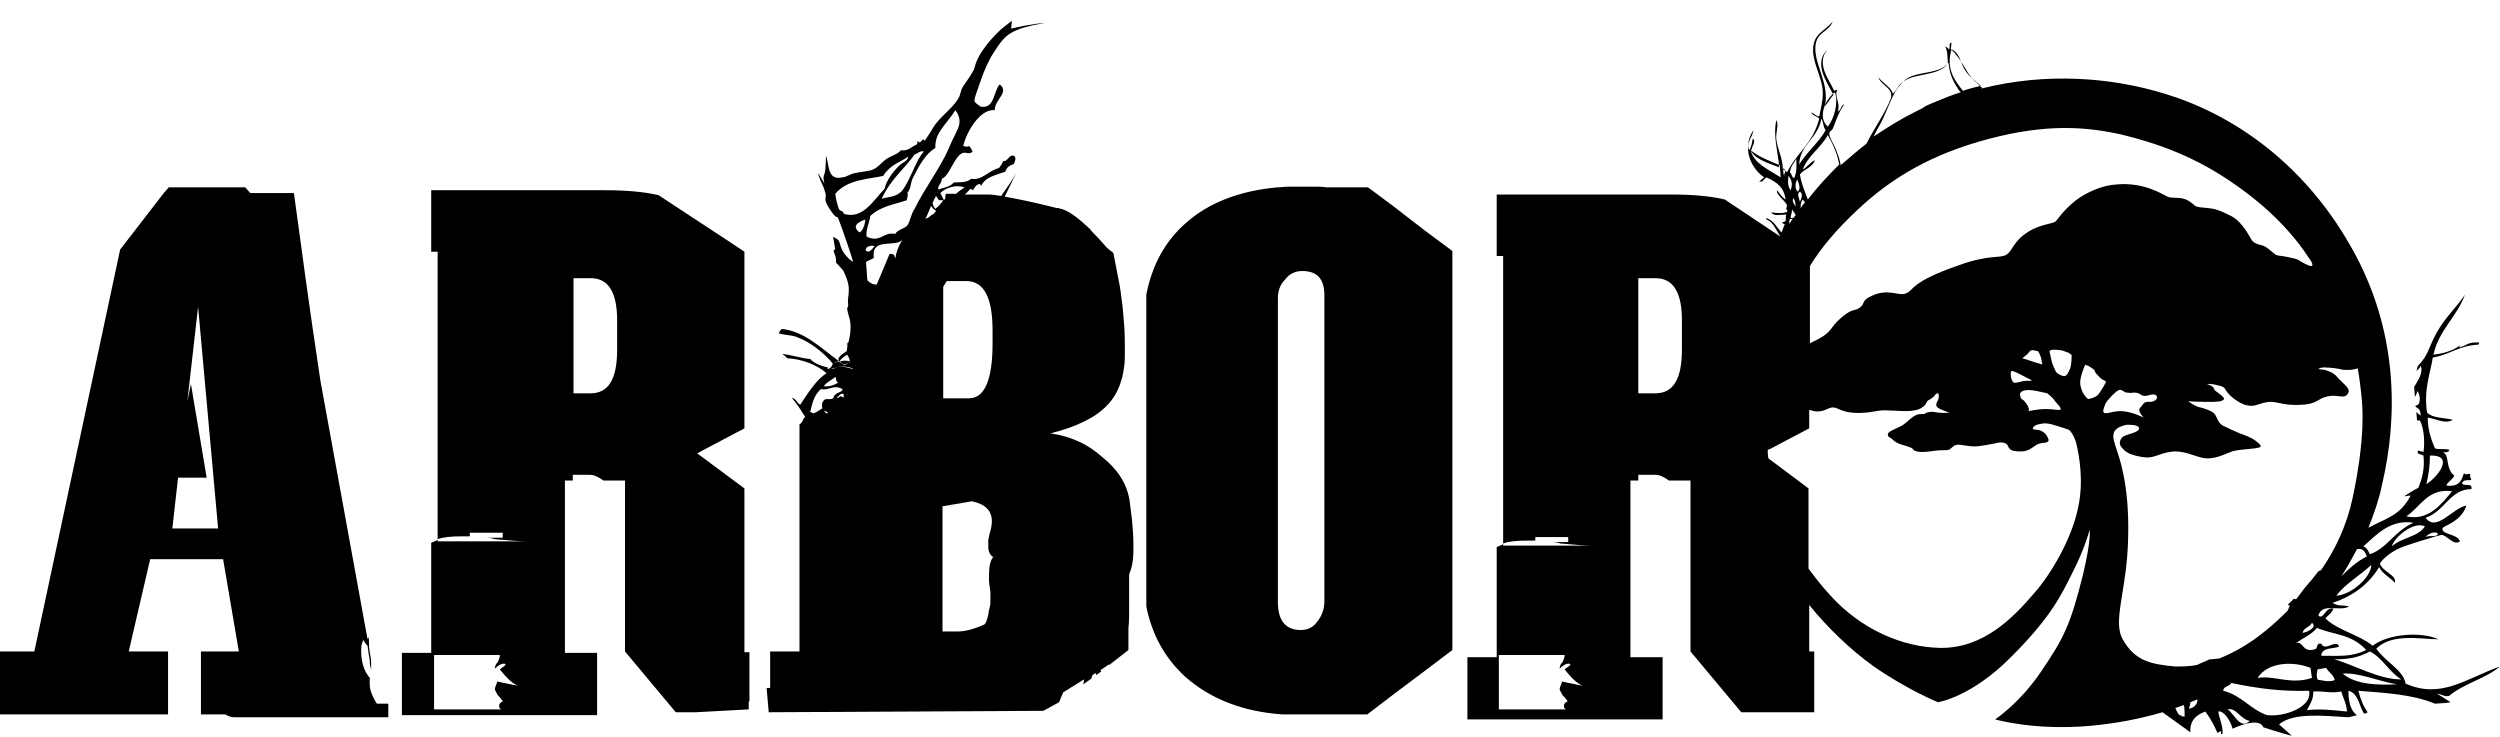 <svg xmlns="http://www.w3.org/2000/svg" viewBox="0 0 349.6 103.1"><path d="M123.6 26.3c.3-1.1 1.2-2.3 2-3.2.5-.5 1.3-.7 1.3-1.3-1.1.8-2.5 1.1-3.5 2.7-2.3.6-5 .5-6.7 2.5.1.7.4 1.6.5 2.1.3.4.5.1.7.7 2.7.9 4.1-1.6 5.7-3.5zm-8.3 31.2l.2.3c.1 0 .2 0 .3-.1-.2 0-.4-.1-.5-.2zm10.8-30.9c1.3-1.6 1.9-4.3 3-5.4-.5-.2-.8.3-1.3.4-1.4 2-3.4 3.5-4.6 6.2.9-.3 2.2-.3 2.9-1.2zm4.7 2.6c.4-.3.8-.7 1.1-1.2h-.6l-.4-.6c-.2.3-.3.6-.5 1 .1.3.2.6.4.8zm1 10.9v15.6h3.6c2.2 0 3.3-2.6 3.3-7.7v-1.8c0-4.6-1.2-6.9-3.7-6.9h-2.7l-.5.8zm7.2 37.8c-.5-.3-.7-.8-.7-1.5v-.9c0-.3.1-.6.2-.9.2-.7.3-1.2.3-1.7 0-1.5-.9-2.4-2.8-2.8l-4.1.7v17.6h2.2c.9 0 2.2-.3 3.7-1 .3-.4.5-1.1.6-2 .1-.3.2-.7.2-1.1v-1.4c-.1-.7-.2-1.3-.2-1.6v-.6c-.1-1.5.1-2.4.6-2.8zm-21.1-22.3c.2-.2 0-.3.1-.5-.5-.2-.7.3-1 .5.4.2.4-.5.9 0z" fill="none"/><path d="M126.9 26.8c.1.3 0 .7-.1 1.1-1.7.6-3.6.8-5.1 2.2-.1.9-.8 2.1-.5 2.9 1.9.9 2.1-.8 4-.4.4-.6 1.3-.7 1.7-1.2.5-.6.5-1.6 1-2.4 1.4-2.7 3.1-6.2 4.2-8.8.3-.8.5-1.6.8-2.3.5-1 1.4-1.8.8-2.7-1.2 2.1-2.8 3.1-2.8 5.3-1.3.7-2.3 2.6-3.1 4.1-.4.9-.3 1.8-.9 2.2zm5 1.1c.1-.1.1-.3.2-.4 0-.2.1-.3.1-.5h1.4l1.2-.9c-1.2-.4-2.7 0-3.5.8l.1-.1.5 1.1zm209 46.7c-.5-.4-1.4 0-1.7.5.5-.2 1.7.1 1.7-.5zM244.8 21c.5 1.9 2.5 2.7 4.2 3.7 0-.6-.1-.9-.1-1.7-1.5-.5-3-1.1-4.1-2zm4.5 2.5c-.1.4 0 .8.1 1.1.1-.3-.2-.6.1-.3.2-.4.1-.6-.2-.8zm-30.9 71.8c1.9.4 2.9.6 3 .6-.7-.2-1.6-1-2.6-2.3l.8-.6c0-.1-.1-.2-.2-.2-.4 0-.8.2-1.3.7 0-.3.1-.6.4-.9.2-.4.3-.7.3-1h-9.2v7.6h9.4c-.2-.1-.3-.2-.3-.5s.2-.5.5-.6c0-.1-.2-.4-.7-.9-.3-.4-.4-.7-.4-.9 0-.2.1-.4.2-.7.1-.1.1-.2.1-.3zM115 57.1c-.1-.4-.1-.8.2-1.1.3-.3.8 0 1.3-.3.1-.1.1-.4.3-.5.4-.4 1-.3 1-.8-1.2-.7-1.9.3-3 0-.9 1-1.2 2-1.5 3.2.2 0 .3.1.5.2.3-.1.8-.4 1.2-.7zm2.2-3.7c-.4-.2-.2-.5-.4-.8-.5.6-1.1.7-1.6 1.2.7.2 1.4.1 2-.4zM82.6 38.9h-2.4V55h2.4c2.5 0 3.7-2 3.7-6.1v-4.1c0-4-1.2-5.9-3.7-5.9zM69.5 95.3c1.9.4 2.9.6 3 .6-.7-.2-1.6-1-2.6-2.3l.8-.6c0-.1-.1-.2-.2-.2-.4 0-.8.2-1.3.7 0-.3.1-.6.4-.9.2-.4.3-.7.3-1h-9.2v7.6h9.4c-.2-.1-.3-.2-.3-.5s.2-.5.5-.6c0-.1-.2-.4-.7-.9-.3-.4-.4-.7-.4-.9 0-.2.1-.4.2-.7.1-.1.1-.2.1-.3zm51.9-60.1c.3-.1.6-.4.9-.8-.4 0-.9 0-1.2.3.1.1 0 .2 0 .3l.3.2zM152.1 95l-2.9 1.8c-.2.5-.4 1-.6 1.4l3.4-2.6c0-.1 0-.4.1-.6zm1.5-1l-.4.3c-.1.2-.1.4-.2.5l.7-.5c0-.1 0-.2-.1-.3zm28.5-56.1c-1 0-1.8.4-2.4 1.2-.7.7-1 1.6-1 2.6v42.5c0 2.6 1.1 3.9 3.2 3.9 1 0 1.8-.4 2.4-1.3.6-.8.9-1.7.9-2.7V41.3c0-2.2-1-3.4-3.1-3.4zm-156 18.2l.6-2.4 2.1 13.1h-3.9l-.8 7.1h6.3l-2.8-31zm90.6-4.5c.1-.1.2-.1.2-.2-.2 0-.4.1-.6.2h.4zm3.5-19.1c.4-.2.7-1.2.8-1.8-.9.3-2 .9-.8 1.8z" fill="none"/><path d="M122.2 36.1c-.3.4-.8.3-1.1.7.1.8.1 1.7.2 2.5.4.4.9.5 1.3.6l1.8-4.3c.5 0 .7.1.7.4.1.1.1.2.1.3.2-.9.4-1.7 1-2.7-.9 1.2-4.4-.5-4 2.5zm109.3 2.8h-2.4V55h2.4c2.5 0 3.7-2 3.7-6.1v-4.1c0-4-1.2-5.9-3.7-5.9zm-75.9 53.9l-1.2.8c0 .1.1.1.1.2l1.1-1c0 .1 0 0 0 0zM119 50.6c.1-.4-.1-.7-.3-1-.4.2-.8.5-1.1.9.5-.1 1-.1 1.4.1zm11.2-21.7c-.3.7-.6 1.5-.8 1.8.2-.1.5-.3.7-.4.1-.1.2-.1.3-.2.2-.1.4-.3.5-.4-.2-.3-.5-.5-.7-.8zM144.7.3c.1 0 .1-.1.2-.1.2-.3 0-.2-.2.1zm184.9 76.5c-.7 1.3-1.4 2.6-2.2 3.8 1.1-1 2.2-2 3.6-2.8-.3-.6-.5-1.2-1.4-1zm-79.4-45.4c.2-.2.3-.5.5-.7-.1 0-.3.1-.4 0-.1.2-.1.4-.1.7zm.6-3.7c-.4.5.1.9.3 1.2 0-.4 0-.9-.3-1.2zm.2 2.4c-.1-.3-.4-.5-.5-.8.1.5-.2.7-.2 1.2h.4c.2-.2.3-.3.3-.4zm5.6-17.2c-1.3.9-2.5 3.5-1 4.8.9-1.1 1.5-3.3 1-4.8zm-5.2 13.9c.4-.4.1-1.3-.1-1.7-.3.7-.2 1.3.1 1.7zm-.5-2c.4-.9.3-1.6.3-2.7-.3.6-.7 1-.9 1.9.2.3.2.7.6.8z" fill="none"/><path d="M254.7 16.6c-.5 2.8-3 3.7-3.1 6.5 1-1.9 2.6-3 3.7-4.8-.4-.6-.2-1.3-.6-1.7zM300 58.3s-.9-.9-.5-1.4c.4-.5.3-.9 1.4-.8.4 0 1.1-.2.9-.8-.1-.3-.8-.3-1.2-.1-.1.1-.6.2-1-.1-.3-.2-.5-.3-1-.3-.6.1-.8 0-1 0-.4 0-.7-.6-1.2-.3-.4.2-1.5 1.2-1.8 1.9-.3.7-.4 1.1-.2 1.2.3.3 1.4-.3 2.8-.3 1.2.2 2.8 1 2.8 1zm5 41.9c-.1 0-.1-.1-.2-.1.1.1.2.1.2.1zm21.7-16.9c2.1-.1 4.9-2.6 4.9-4.3-1.5 1.5-3.6 2.6-4.9 4.3zm-75-56.4c-.5.3-.1.9 0 1.4.2-.5.5-1.2 0-1.4zm42.1 26c-.4-.4-.3-.5-.8-.8-.4-.3-.1-.3-.7-.8l-.8-.4s-.8 1.7-.7 2.7c.2 1.5 1.1 2.1 1.1 2.1s.9-.1 1.3-.6c.4-.6 1.1-1.7 1.1-1.8.1-.1-.2-.2-.5-.4zm-43.7-28.3c-.1.8-.1 1.6.3 2 .3-.8.2-1.5-.3-2zM289 60.1c-.2-.2-.8-.4-1.5-.5-.7-.2-1.2-.4-1.9-.4-.8 0-1.5.1-1.6.6-.2.4.5.3 1 .4.4.2.7.4.9.7.3.5.5.9-.2 1-.8.1-.9.1-1.8.7-.7.4-1.4.6-2.3.5-1-.1-1-.6-1.2-.9-.4-.5-1.3-.2-1.7-.2-.9.2-1.6.3-2.4.4-.8.1-1.7-.1-2.5-.2s-1 .3-1.4.6c-.4.3-.5.1-2.6.3-2 .3-2.5-.1-2.6-.3-.2-.2-.8-.4-1.5-.6-.7-.2-1.1-.5-1.3-.7-.2-.3-.7-.3-.7-.7 0-.4.8-.7 1.6-1.1.8-.4 1.3-1.1 1.9-1.4.6-.4.9-.4 1.4-.4.6 0 .2-.3 1.1-.3.2 0 .8.1 1.1.1.9.1 1.5 0 1.5 0s-.9-.3-1.3-.5c-1.2-.6 0-1.1-.2-1.9V55c-.4 0-.5.2-.6.4-.1.2-.2.3-.7.5-.4.2-.3.6-.9 1-1.2.9-3.4.5-4.8.5-1.5-.1-1.9.2-3.2.3-3.5.3-3.9-.9-4.8-.7-.6.1-1.2.6-2.4.5-.3-.1-.5-.1-.7-.2v2.6l-5.5 2.9-.3.1c0 .4.1.8.1 1.2l5.6 4.2v11.3c.8 1.2 1.8 2.4 3 3.7 4.2 4.7 10 7.2 15.4 7.4 6.1.1 10.3-4.3 13.2-7.7 2.3-2.6 5.2-7.6 6.1-11.9.8-3.7.2-7.2-.5-9.3 0-.9-.5-1.5-.8-1.7zm-36-12.2l1.2-.6c2-1.1 1.5-1.5 3.1-2.9 1.7-1.5 1.9-.9 2.7-1.5.8-.6.1-1 1.8-1.7 2.3-1 3.7.1 4.7-.3s.6-1.6 7.3-3.9c4.5-1.6 5.9-.9 6.7-1.5.9-.6.9-1.8 2.9-3.1 1.6-1.1 3.4-1.2 3.9-1.5.4-.3.8-1.4 2.9-3 1.6-1.3 3.8-2.1 5.6-2.2 4-.3 6.7 1.6 7.2 1.7.5.2.7 0 1.8.2 1.1.1 1.9.9 2.1 1.1.3.2.9.1 1.8.3.9.1 1.4.2 3.2 1.1 1.7.9 2.7 3 2.9 3.4.3.4.9.6 1.4.7.5.1 1.6 1.1 1.9 1.3.3.2.4.1 1.5.3 1.1.2 1.5.4 1.8.5.3.2.8.5 1.3.7.7.2.7-.1.3-.7-.2-.3-1.4-2-2.1-2.9-.7-.8-3.1-4.1-8.6-7.8-5.5-3.8-10.9-5.7-15.8-6.9-5-1.2-10.4-1.5-18.4.6-8 2.1-13.6 5.5-18.4 9.9-3 2.8-5.1 5.4-6.7 7.9v10.8zm78.4 29.6c2.4-.9 3.4-3.3 6.1-4.4-3.2-.5-5.1 1.6-7 3.3.5.2.7.7.9 1.1zM277 12.1c-.8-.8-1.8-1.4-2.4-2.5-.5-1-.6-2.1-1.7-2.6-.8 2.7.4 4.2 1.6 5.8.8-.3 1.7-.5 2.5-.7z" fill="none"/><path d="M267.7 15.6l1.2-.6.1-.1c.5-.2 1-.5 1.5-.7 1.2-.5 2.5-1 3.7-1.4-.1-.2-.2-.3-.4-.5-.8-1.2-1.2-2.3-1.3-3.6-1.5 1.6-3.9 1.1-5.7 2.1-.6.3-1.4 1.3-1.8 2-.7 1.4-1.3 3.1-2.2 4.7-.3.5-.5.9-.7 1.4 1.6-1.2 3.5-2.3 5.6-3.3zm66.8 60.8c1.2-1.2 3.7-1.3 4.6-2.8-1.7-.8-4.5 1.8-4.6 2.8zm-28.4 22.7c.8-.1 1.2-.7 1.2-1.3-.3.2-.7.3-1 .4 0 .4 0 .6-.2.9zm36.8-30.4c-3.4-.5-4.5 2.3-6.4 3.5 3.1.8 4.9-1.6 6.4-3.5zm-3.1-5c0 1.5-.2 2.8-.5 4 1.4-.9 4-4.1.5-4zm-54.3-12.8c0-.1 0-.3-.1-.4 0-.8-.5-1.3-.5-1.3s-.1.1-.5-.1c-.3-.1-.5 0-.8.3-.1.1-.8.7-.9.8.5.1 2 .7 2.4.9.3 0 .4 0 .4-.2zm-1.7 6.7c.2.1 1.2-.2 2.5-.3 1 0 1.8.2 2 .1.3-.2-.6-1-.8-1.3-.3-.3-.4-.5-1-1-1-.3-2.4-.6-3.2-.4-.5.1-.8.3-.6.7.2.4.1.3.5.7.2.2.6.7.7 1.1-.1.3-.3.3-.1.4zm37.4 32.3c1.1-.2.8 1.4 2.6.9.5-.2.1-1 .9-.8.5 1.2 2.1-.7 2.5.4-.6.4-2.4 0-2.5 1.3 2.6 0 4.2.2 6.3-.8-2.1-2.2-4.6-2-6.8-3.1-.8.8-2 1.4-3 2.1zM252 23.6c.7-.3 1-1 1.7-1.3-.4 1-1.5 1.2-2.1 2 .2 1.3.7 2.4 1.1 3.5 1.3-1.7 2.8-3.3 4.4-4.9-.3-1.6-.9-2.9-1.7-4.1-.8 1.8-2.7 2.9-3.4 4.8zm37.4 27.9c.2-.6.2-1.8.2-1.8s0-.1-.2-.2c-.1-.1-.3-.2-.3-.2s-.1 0-.3-.1c-.2-.1-.6-.2-.6-.2s-.6-.1-1.1-.1c-.5 0-.6.2-.6.2s.3 1.6.5 2c.2.4.4.9.5 1 .2.1.7.5 1 .5.4 0 .8-.6.9-1.1zm-8.1.4c-.2.1-.1.5-.1.7 0 .2.2.8.4.9.3.1.8-.1 1.3-.2s1.2 0 1.2-.1-.3-.2-1.1-.6c-.8-.4-1.5-.8-1.7-.7zm-28.9-23.6c-.1-.2-.2-.3-.3-.4-.3.4-.3.8-.3 1.2.2-.3.4-.5.6-.8zm51.8 70.8c.2.5.4.9.7 1.1 0-.1 0-.1.1-.1.1.2.2.3.5.2 0-.5-.1-1-.1-1.6-.4.1-.8.2-1.2.4zm19.9-5.4c-.2.2-.4 1.4.2 1.5 0-.1 1.3.4 2.2 0-.2-.8-.8-1-1.2-1.6l-1.2.1z" fill="none"/><path d="M331.4 91c-1.7.9-3 1.1-5 1.1 2.4.7 6.4 2.9 9.4 2.8-1.7-1-2.6-3-4.4-3.9zm-7.9 5.7c0 1.1-.5 1.8-.9 2.6 2.1-.2 3.5.1 5.7.3-.2-1.2-.4-1.5-.8-2.8-1.6.2-2.6-.3-4-.1zm4.1-2.5c1.9 1.6 5 1.6 7.6 1.5-2.5-.3-5.4-1.7-7.6-1.5zm-4.3-7.1c-.3.6-1.2.6-1.3 1.4.7-.1 2.1-.8 1.3-1.4zm-7.7 7.6c2.3-.4 4.6 1.1 7.6 0l-.2-1.4c-2.4-1-5.9-.8-7.4 1.4zm-4.1 4.5c.8.4 1.8 3 3.1 1.6-1.2-.3-1.8-1.9-3.1-1.6z" fill="none"/><path d="M323 96.5c-3.9.1-7.1-.3-10.9-1.1-.1.6-1.1.5-1.1 1.1 2.4.6 3.8 2.6 6.1 3.4 2.3.4 6.3-1 5.9-3.4zm-3.2-10.9c.1-.2.2-.5.3-.7-.1 0-.2 0-.3-.1l.9-.9c.1 0 .2.1.3.1.4-.5.8-1.1 1.2-1.6.7-.7 1.3-1.5 1.9-2.3.2-.1.3-.2.4-.2 2-2.9 3.6-6.3 4.4-10.1 1.8-8.5 1.4-12.7 1.2-14.5-.2-1.8-.4-3.1-.5-3.6-.4.2-1.3.3-2.1.2-.7-.1-1.8-.2-2.2-.3-.9-.1-1.2.2-1.2.2s.5.1.8.1c.3 0 1.3.3 1.9 1.1.7.9 1.8 1.6 1.5 2.1-.3.6-.6.6-1.4.5-.8-.1-1.3-.2-2.1.2-.9.4-1.2.9-3 1-3 .1-3.6-.7-5.2-.3-1 .2-1.5.7-2.8.3-1.1-.4-2-1.2-2.4-1.7-.3-.4-.2-.8-1.3-1-1.1-.2-1.6-.2-1.6-.2s.4.1.7.3c.5.3.2.4.7.8.4.3 1.1.8 1 1-.2.3-1.1.4-2.4.4-1.5 0-2.6-.1-2.6-.1s1 .7 1.8.9c.4.1 1.4.4 1.7.7.6.5.6 1.3 1.3 1.8.8.4 1.7.8 2.4 1.1.7.3 1.7.6 2.3 1.1.5.4 1 .7.3.9-.7.1-2.4.2-3.6.5-1.2.3-2.7 1.3-4.3.9-1.6-.4-2.8-1-4.5-.8-1.7.3-2.3.9-3.9.7-1.1-.2-1.9-.4-2.4-.9-.6-.5-.8-.9-.6-1.4.2-.6.7-.7 1.3-.9.6-.2 1.5-.5 1.3-.9-.2-.4-1-.4-1.7-.4-.6 0-1.4.3-1.7.9-.3.6-.2 1.1.2 2.3.4 1.2 1.9 5.1 1.7 12.5-.2 7.4-2.3 11.8-.7 14.4 1.6 2.7 3.7 3.3 7.3 3.7.9.1 2 0 3-.2.6-.2 1.2-.5 1.8-.8.4 0 .9 0 1.3-.1 2.1-.8 4.3-2 6.3-3.6 1.1-1.1 2.2-2 3.3-3.1z" fill="none"/><path d="M119 50.6c-.5-.2-.9-.2-1.4-.1 0 0 0 .1-.1.1v-.1h-.2c.3.2.5.4.8.5.3-.2.6-.2.9-.4zm-2.1.8c-.1-.2-.3-.4-.4-.5-.1.2-.3.4-.4.6.1 0 .1 0 .2.1.2-.1.4-.2.6-.2zm77.9-22.6l-3.5-2.6h-5.8c-.6-.1-1.2-.1-1.7-.1h-3.5c-.6 0-1.2.1-1.7.1-5.4.5-9.7 2.2-12.9 5.1-2.8 2.5-4.6 5.8-5.4 9.9v43.6c.8 4 2.6 7.2 5.4 9.8 3.5 3.1 8 4.9 13.6 5.3h11.9L195 97l4-3 4.1-3.1V35.1l-3.9-2.9-4.4-3.4zm-9.6 55.3c0 1-.3 1.9-.9 2.7-.6.9-1.4 1.3-2.4 1.3-2.1 0-3.2-1.3-3.2-3.9V41.7c0-1 .3-1.9 1-2.6.6-.8 1.4-1.2 2.4-1.2 2.1 0 3.1 1.1 3.1 3.4v42.8zM51.7 95.7v-.8h.1c-.9-1-1.3-2.3-1.3-4 0-.5.1-1 .3-1.4l.4.6.2.2c.1.8.2 1.5.3 2 0 .6.1 1 .2 1.4v-1.1c0-.4-.1-.9-.2-1.4v-.1c-.1-.5-.1-.9-.1-1.2 0-.3 0-.6-.1-.9v.2s-.1.1-.1.2l-6.6-36.2c-.8-5.3-1.5-10.2-2.1-14.5-.6-4.3-1.1-8.2-1.6-11.7H35l-.7-.8H23.6l-.7.8-6.1 7.9-12 56.2H0v8.8h23.5v-8.8H18l3-12.9h10.2l2.2 12.9h-5.3v8.8h3.4c.5.3.9.4 1.2.4h21.6v-1.9h-1.6c-.7-1.1-1-2-1-2.7zM24.1 73.9l.8-7.1h4l-2.2-13.1-.5 2.4 1.5-13.2 2.8 31h-6.4zm80.7 24.2v-6.9h-.7V68.3l-6.6-4.9 1.1-.6 5.5-2.9V35.2l-1.8-1.2-10.2-6.7c-2.1-.5-4.6-.7-7.7-.7H60.3v8.6h.9v40.2c.8-.3 1.9-.4 3.4-.4h1.1v-.5h4.6v.7H68c.5 0 .9.1 1.2.2 2.1.2 3.6.3 4.6.3H61.2v-.2l-.4.2c-.1 0-.2.1-.5.2v15.4h-4.1v8.7h27.3v-8.7H79V67.2h1.1v-.8h2.4c.6 0 1.2.3 1.9.8h3v23.9l7.1 8.5h2.8l7.4-.4v-1.1zm-35.2-.9c.5.5.7.8.7.9-.3.1-.5.3-.5.6s.1.4.3.5h-9.4v-7.6h9.2c0 .3-.1.6-.3 1-.3.3-.4.6-.4.9.5-.5.9-.7 1.3-.7.1 0 .2.1.2.2l-.8.6c1 1.3 1.9 2.1 2.6 2.3-.1 0-1.1-.2-3-.6 0 .1 0 .3-.1.4-.1.3-.2.5-.2.7 0 .1.2.4.4.8zm16.7-48.3c0 4.1-1.2 6.1-3.7 6.1h-2.4V38.9h2.4c2.5 0 3.7 2 3.7 5.9v4.1z"/><path d="M117.3 50.5c-2.7-2-4.9-4.2-8-4.5-.2.2-.3.4-.4.6.8.3 1.8.2 2.7.6 1.8.7 3.7 2.2 4.9 3.7l.1-.1c.2-.2.5-.2.7-.3zm-1 1c-.1 0-.1 0-.2-.1 0 .1-.1.1-.1.2.1 0 .2 0 .3-.1zm1.3-1z"/><path d="M119.4 51.6c.2-.3.1-.4.2-.7l-.6-.3c-.3.2-.6.2-.9.5-.3-.2-.5-.4-.8-.5-.3 0-.5.1-.8.2l-.1.1c.1.2.3.4.4.5.9-.2 1.8-.2 2.6.2zm223.1 45.7c2-1.7 5.1-2.4 7.1-4.1-4.8 1.7-8.2 4.6-13.2 2.4-.3-1.9-2.9-3.1-4.1-4.9 2.2-2.2 6.3-1.3 8.7-1.3-2.4-1.1-7-.8-9.2.9-2-1.6-4.8-2.1-6.6-3.8.3-.5.9-.7 1.1-1.4-1.2-.2-1.3 1.6-2.1 1 .5-1.9 3-.5 4.3-1.3-.7-.2-1.7 0-2.3-.5 3-1 5.1-2.7 6.5-5 .5 1 1.5 1.4 2.2 2.2.3-1.1-1.7-1.5-2.1-2.7.5-.8 1.9-1.9 3.4-2.4 1.1-.4 5-1.6 5.2-1.6.8 0 1.7 1.6 2.6.9-.3-1.1-2.8-.9-2.4-1.9.7-.5 2.6-1 3.3-3.1-1.9.3-4.2 3.8-5.7 1.7 2.7-.9 3.4-4 6.4-4 .2-1-1.1-.3-1.3-.8.2-.9 1.8 0 1.1-.9.3-.9-.8 0-.8-.6-.3.5-.3 2.1-2.5 1.8.2-.6.9-.8 1.1-1.4-1.3-1-.6-3-1.6-3.2.4-.1.9 0 .9-.4-.6-.2-1.5 0-2-.2-.5-1.2-1-2.5-1-4.3 1 .1 2.5 1 3.5.3-1.2-.3-2.8-.2-3.6-1-.5-3.3.5-5.6.8-7.7 2.4-.4 3.7-1.7 6.4-1.8 0-.1.1-.2.1-.3-.1 0-1-.1-1.6.2-.5.3-1.2.5-1.2.5l.1-.3c-.9.7-2.1 1.1-3.7 1.3.7-3.4 3.3-5.3 4.4-8.4-1.1 1.7-2.8 3.2-4 5.4-1.2 2.2-1 2.9-2.6 4.6-.1.2-.1.5-.2.7.3-.3.6-.5.6-.8.4 1-.3 2-.9 3l.1 1.4c.2-.3.3-.5.3-.8.5.3.6 2.1-.2 2v.2c.4.2.7.4.7 1.2-.2-.1-.4-.3-.6-.5l.1 1.2h.4c.6 1.1.7 3.1.5 4.4-.3-.1-.5-.1-.8-.2v.4c.3.1.5.2.8.3.2 1.9-.2 3.2-.7 4.5 0 0-.8.4-2 1.2.3 0 .6-.1.9-.1-1.4 2.8-3.5 3.2-5.9 4.5.8-2 1.5-4 1.9-6 2.2-9.3 2.4-21.6-4.4-33.4-6.7-11.8-16.7-18.5-26-21.3-7.5-2.3-16.6-3-25.7-.7l.2-.1c-.4-.3-.7-.7-1.1-1-1.3-1.3-1.9-3.3-3.3-4.4l.1-.9c-.4-.1-.2.6-.3.9-.2-.1-.3-.3-.6-.4.4.6.3 1.6.4 2.4-1.5 1.9-4.8 1.2-6.5 2.7-.5.4-.6 1-1.2 1.5-.3-1-1.4-1.4-2-2.3.2 1.1 2.2 1.5 1.7 3-.7 1.9-2.3 4.1-3.4 6.3-1.3 1-2.4 2-3.6 3-.1-.8-.4-1.5-.7-2.3-.3-.7-.9-1.6-.9-2.1 0-.3.4-.5.5-.7.4-1 .8-2.3 1.6-3.4-.5.1-.4.8-.9 1 .4-1.3-.5-2-.1-3-.3-.1-.2.1-.4.1-.8-1.7-2.6-3.9-.9-5.8-2.1 1.9-.1 4.6.8 6.4-.5.4-.7 1.1-1.2 1.5.7-3.2-1.7-6-1.3-8.6.3-1.8 1.8-1.7 2.4-3.2-1.1 1.3-2.4 1.6-2.7 3.3-.4 2.2 1.3 4.5 1.3 6.7 0 1.3-.3 2.2-.5 3.3-.5-.1-.7-.4-1.1-.6.1.5.8.5 1.1.9-.9 3.5-3.1 4.7-4.5 7.5-.1-.2-.5-.3-.6-.5 0-1.6-.8-2.8-.9-4.2-.1-.9.4-1.9 0-2.6-.5 2.3.3 4.7.4 6.6-1.5-.6-3.1-1-3.9-2.2-.1-.5.8-1.5.2-1.8-.1.6-.2 1.2-.5 1.6-.5-1 .5-1.8.6-2.8-1.7 2.5-.3 5.4 1.5 6.6-.2.2-.5.4-.7.6h.4l.6-.6c1.6.7 2.5 1.5 2.7 3.1-.5-.3-.8-.8-1.2-1.3-.2.6 1.1 1.4 1.4 2.1-.1.2 0 .6-.2.4.1.2.3.2.2.6-.1 0-.1 0-.1-.1-.2.3-1.3.2-2.1.1.3.6 1.4.3 2.1.3-.2.6.2 1-.6 1.1.1.2.3.2.4.3-.3.4-.2.7-.5 1.1-.6-.7-1.1-1.7-2.1-2v.2c1 .3 1.4 1.6 2 2.4l-7.8-5.2c-2.1-.5-4.6-.7-7.7-.7h-24.2v8.6h.9V76c.8-.3 1.9-.4 3.4-.4h1.1v-.5h4.6v.7H217c.5 0 .9.1 1.2.2 2.1.2 3.6.3 4.6.3h-12.6v-.2l-.4.2c-.1 0-.2.1-.5.2v15.4h-4.1v8.7h27.3v-8.7H228V67.2h1.1v-.8h2.4c.6 0 1.2.3 1.9.8h3v23.9l7.1 8.5h10.2v-8.5h-.7v-6.5c2.5 3.1 5.7 6.2 8.9 8.5 4.7 3.3 9.1 5.1 9.1 5.1s4.7-.7 10.3-6.4c5.6-5.6 7-8.7 8.5-11.7 1.8-3.5 2.4-6 2.4-6s.3 1.1-.9 6.2c-1.8 7.2-2.7 8.9-5.8 13.5-3 4.5-6.5 6.8-6.5 6.8s5.5 1.6 13.3.9c3.3-.3 6.7-.9 10.1-1.9 1.3.9 2.6 1.9 3.9 2.8-.1-1.2.4-2.3 2.1-2.9.9 1.3 1.1 1.7 1.7 3 1-.7.1.4.7.1.1-1-.5-2.3-.6-3.1.7-.2 1.7 1.2 2 2.4 4-1.8 4.3-.2 4.3-.2s2.1.7 4 1.2c-.6-.5-1.2-1.1-1.8-1.6 2-1.7 6.2-1.2 9.7-1 .5-.1.9-.2 1.2-.3-.8-.5-1.2-1.7-1.2-3.4 1.4.3 1.5 2.2 2.2 3.2.2 0 .3-.1.5-.2-.6-.8-1-1.8-1.3-3 3.8.3 7.6.5 10.7 1.8l1.5-.1.7-.1c-.6-.4-1.3-.8-1.9-1.2.8.1 1 .5 1.7.3zm-1.6-22.7c0 .6-1.2.2-1.7.5.3-.4 1.2-.9 1.7-.5zM244.8 21c1.1.9 2.6 1.5 4.1 2.1 0 .7.1 1 .1 1.7-1.7-1.1-3.7-1.9-4.2-3.8zm4.8 3.3c-.3-.2 0 .1-.1.3-.1-.3-.2-.7-.1-1.1.2.2.3.4.2.8zm-31.1 72.9c.5.5.7.8.7.9-.3.1-.5.3-.5.6s.1.4.3.5h-9.4v-7.6h9.2c0 .3-.1.6-.3 1-.3.3-.4.6-.4.9.5-.5.9-.7 1.3-.7.1 0 .2.1.2.2l-.8.6c1 1.3 1.9 2.1 2.6 2.3-.1 0-1.1-.2-3-.6 0 .1 0 .3-.1.4-.1.3-.2.5-.2.7 0 .1.2.4.4.8zm16.7-48.3c0 4.1-1.2 6.1-3.7 6.1h-2.4V38.9h2.4c2.5 0 3.7 2 3.7 5.9v4.1zm95.7 42c-2.1 1-3.7.8-6.3.8.1-1.3 1.9-.9 2.5-1.3-.4-1.1-2 .8-2.5-.4-.8-.1-.4.7-.9.8-1.8.5-1.5-1.1-2.6-.9 1-.7 2.2-1.2 2.9-2.1 2.3 1 4.8.8 6.9 3.1zm-4.4 4.2c-.9.4-2.2-.1-2.2 0-.5 0-.3-1.3-.2-1.5l1.2-.2c.4.7 1 .9 1.2 1.7zm-3.2-.3c-3 1-5.3-.4-7.6 0 1.4-2.2 4.9-2.4 7.4-1.4l.2 1.4zm-1.3-6.3c.1-.7 1-.8 1.3-1.4.8.6-.6 1.3-1.3 1.4zm4.7-5.2c1.3-1.7 3.3-2.8 4.9-4.3 0 1.7-2.8 4.2-4.9 4.3zm7.8-6.9c.1-1 2.9-3.6 4.6-2.8-.9 1.5-3.4 1.6-4.6 2.8zm5.3-12.7c3.6-.1 1 3.1-.5 4 .3-1.2.5-2.5.5-4zm3.1 5c-1.5 1.8-3.3 4.2-6.4 3.5 1.9-1.2 3-4 6.4-3.5zm-5.4 4.4c-2.7 1.2-3.7 3.6-6.1 4.4-.2-.4-.4-.9-.9-1.1 1.9-1.7 3.8-3.8 7-3.3zm-6.5 4.7c-1.4.7-2.5 1.7-3.6 2.8.8-1.2 1.5-2.5 2.2-3.8.9-.2 1.1.4 1.4 1zM272.9 6.9c1.1.5 1.2 1.6 1.7 2.6.6 1.1 1.6 1.8 2.4 2.5-.8.2-1.7.4-2.5.7-1.2-1.5-2.4-3.1-1.6-5.8zm-10.1 10.7c.9-1.6 1.4-3.3 2.2-4.7.4-.7 1.2-1.7 1.8-2 1.9-1 4.2-.5 5.7-2.1.1 1.4.5 2.4 1.3 3.6.1.2.2.3.4.5-1.3.4-2.5.9-3.7 1.4-.5.2-1 .4-1.5.7l-.1.1-1.2.6c-2 1-3.9 2.2-5.7 3.4.3-.6.5-1 .8-1.5zm-3 11.7c4.8-4.5 10.4-7.8 18.4-9.9 8-2.1 13.4-1.7 18.4-.6 5 1.2 10.4 3.1 15.8 6.9 5.5 3.8 7.9 7 8.6 7.8.7.8 1.9 2.6 2.1 2.9.4.6.4 1-.3.7-.5-.2-1-.5-1.3-.7-.3-.2-.8-.3-1.8-.5-1.1-.2-1.1-.1-1.5-.3-.3-.2-1.3-1.2-1.9-1.3-.5-.1-1.1-.3-1.4-.7-.3-.4-1.2-2.5-2.9-3.4-1.8-.9-2.3-1-3.2-1.1-.9-.1-1.5-.1-1.8-.3-.3-.2-1-1-2.1-1.1-1.1-.1-1.3 0-1.8-.2s-3.2-2.1-7.2-1.7c-1.8.1-4 1-5.6 2.2-2 1.6-2.5 2.7-2.9 3-.4.3-2.3.4-3.9 1.5-2 1.3-2 2.5-2.9 3.1-.9.6-2.3-.1-6.7 1.5-6.7 2.3-6.3 3.5-7.3 3.9-1 .5-2.4-.7-4.7.3-1.7.7-1 1.1-1.8 1.7-.8.6-1 0-2.7 1.5-1.6 1.4-1.1 1.8-3.1 2.9l-1.2.6V37.2c1.6-2.6 3.7-5.1 6.7-7.9zm23.9 27.8c-.1-.4-.5-.9-.7-1.1-.4-.3-.4-.2-.5-.7-.1-.4.2-.6.6-.7.9-.2 2.2.2 3.2.4.7.6.8.7 1 1 .3.4 1.1 1.1.8 1.3-.2.1-1-.1-2-.1-1.3 0-2.3.3-2.5.3 0 0 .2 0 .1-.4zm-.7-4.5c.7.4 1.1.5 1.1.6 0 .1-.7 0-1.2.1s-1 .3-1.3.2c-.2-.1-.4-.7-.4-.9 0-.2-.1-.6.1-.7.2-.1.9.3 1.7.7zm-.2-2.5c.1-.1.8-.6.9-.8.2-.3.4-.4.8-.3.3.1.5.1.5.1s.4.6.5 1.3c0 .1 0 .3.1.4 0 .2-.1.2-.2.1-.6-.1-2.1-.7-2.6-.8zm4.8 2c-.2-.2-.3-.6-.5-1s-.5-2-.5-2 .1-.2.6-.2 1.1.1 1.1.1.4.1.6.2c.2.1.3.1.3.1s.2.1.3.2c.2.1.2.2.2.2s0 1.2-.2 1.8c-.2.5-.5 1.1-.8 1.1-.4 0-.9-.3-1.1-.5zM257.2 23c-1.6 1.6-3.1 3.2-4.4 4.9-.4-1.1-.9-2.2-1.1-3.5.6-.8 1.7-.9 2.1-2-.7.3-1.1 1-1.7 1.3.7-1.9 2.5-3 3.5-4.8.7 1.2 1.3 2.5 1.6 4.1zm-5.1 4.9c.1.1.2.3.3.4-.2.2-.4.5-.6.8 0-.4 0-.8.3-1.2zm-.4.3c-.1-.5-.5-1.1 0-1.4.5.3.2 1 0 1.4zm4.9-15.3c.5 1.5-.1 3.7-1 4.8-1.5-1.3-.3-3.9 1-4.8zm-1.9 3.7c.3.4.2 1.1.6 1.6-1 1.8-2.6 3-3.7 4.8.1-2.8 2.6-3.6 3.1-6.4zm-3.3 10.2c-.4-.4-.4-1-.1-1.7.2.4.6 1.3.1 1.7zm-1 3.7c0-.4.2-.7.2-1.2.2.3.4.5.5.8-.1.1-.2.2-.2.3-.2.1-.4.1-.5.1zm.3.1c-.2.2-.3.5-.5.7 0-.2 0-.4.1-.7.1.1.3 0 .4 0zm.1-2.9c.2.3.3.7.3 1.2-.1-.3-.6-.7-.3-1.2zm.4-5.5c0 1.1.1 1.8-.3 2.7-.4-.1-.3-.6-.6-.8.1-.9.6-1.3.9-1.9zm-1.1 2.4c.5.6.6 1.2.3 2-.4-.5-.4-1.2-.3-2zM290.6 71c-.9 4.4-3.8 9.3-6.1 11.9-2.9 3.4-7.1 7.8-13.2 7.7-5.3-.1-11.1-2.6-15.4-7.4-1.2-1.3-2.2-2.6-3-3.7V68.3l-5.6-4.2c-.1-.4-.1-.8-.1-1.2l.3-.1 5.5-2.9v-2.6c.2.1.4.1.7.2 1.2.2 1.8-.4 2.4-.5 1-.2 1.3 1 4.8.7 1.3-.1 1.8-.4 3.2-.3 1.4 0 3.7.4 4.8-.5.6-.4.4-.8.9-1 .4-.2.5-.4.7-.5.1-.2.2-.4.6-.4v.3c.2.8-1 1.3.2 1.9.4.2 1.3.5 1.3.5s-.6.1-1.5 0c-.4 0-.9-.2-1.1-.1-1 .1-.6.3-1.1.3-.6 0-.8 0-1.4.4-.6.4-1 1-1.9 1.4-.8.4-1.7.7-1.6 1.1 0 .4.5.4.7.7.2.2.6.5 1.3.7.7.2 1.4.4 1.5.6.1.2.6.6 2.6.3s2.2 0 2.6-.3c.4-.3.6-.7 1.4-.6.8.1 1.6.3 2.5.2.8-.1 1.5-.2 2.4-.4.3-.1 1.3-.3 1.7.2.2.3.2.8 1.2.9 1 .1 1.6 0 2.3-.5.8-.6 1-.6 1.8-.7.7-.1.5-.5.2-1-.2-.3-.4-.5-.9-.7-.5-.2-1.2 0-1-.4.2-.4.8-.5 1.6-.6.7 0 1.2.2 1.9.4s1.2.4 1.5.5c.3.2.7.8 1 1.7.5 2 1.1 5.6.3 9.2zm1.4-15.2s-.9-.6-1.1-2.1c-.1-1 .7-2.7.7-2.7s.6.2.8.4c.7.4.4.4.7.8.4.4.4.5.8.8.3.2.6.3.6.4 0 .1-.7 1.3-1.1 1.8-.5.5-1.4.6-1.4.6zm2.2 1.9c-.2-.2 0-.6.2-1.2.3-.6 1.4-1.7 1.8-1.9.5-.3.8.3 1.2.3.3 0 .4.1 1 0 .5 0 .7.1 1 .3.4.3.9.1 1 .1.5-.2 1.1-.2 1.2.1.2.5-.5.8-.9.8-1-.1-.9.3-1.4.8-.5.5.5 1.4.5 1.4s-1.6-.8-3-.9c-1.2-.1-2.3.5-2.6.2zM305 100c-.1 0-.2.1-.1.1s.1.1.2.1c-.1 0-.1 0-.2-.1-.3-.2-.5-.6-.7-1.1.4-.1.8-.3 1.2-.4.1.5.1 1.1.1 1.6-.3 0-.4 0-.5-.2zm1.1-.9c.1-.3.2-.6.2-.9.3-.1.7-.3 1-.4 0 .6-.4 1.2-1.2 1.3zm4.2-7c-.4 0-.9.1-1.3.1-.6.3-1.2.5-1.8.8-1.1.2-2.1.2-3 .2-3.6-.3-5.7-.9-7.3-3.7-1.6-2.6.6-7 .7-14.4.2-7.4-1.3-11.3-1.7-12.5-.4-1.2-.5-1.7-.2-2.3.3-.5 1.1-.8 1.7-.9.7 0 1.5 0 1.7.4.2.4-.6.7-1.3.9-.6.2-1.1.3-1.3.9-.2.6.1.9.6 1.4.6.5 1.3.7 2.4.9 1.6.3 2.2-.4 3.9-.7 1.7-.3 2.9.4 4.5.8s3.2-.5 4.3-.9c1.2-.3 2.9-.3 3.6-.5.7-.1.2-.5-.3-.9-.6-.5-1.7-.9-2.3-1.1-.7-.3-1.6-.7-2.4-1.1-.8-.5-.7-1.3-1.3-1.8-.4-.3-1.3-.6-1.7-.7-.8-.1-1.8-.9-1.8-.9s1 .1 2.6.1c1.4 0 2.2 0 2.4-.4.1-.2-.6-.7-1-1-.6-.4-.2-.5-.7-.8-.3-.2-.7-.3-.7-.3s.5-.1 1.6.2c1.1.2.9.6 1.3 1 .4.5 1.3 1.3 2.4 1.7 1.3.4 1.8-.1 2.8-.3 1.6-.4 2.2.5 5.2.3 1.8-.1 2.1-.6 3-1 .9-.3 1.4-.3 2.1-.2.8.1 1.1.1 1.4-.5.3-.6-.8-1.3-1.5-2.1-.6-.8-1.6-1-1.9-1.1-.3 0-.8-.1-.8-.1s.3-.3 1.2-.2c.4 0 1.4.1 2.2.3.7.1 1.7 0 2.1-.2.1.5.3 1.7.5 3.6.2 1.8.6 6-1.2 14.5-.8 3.8-2.4 7.2-4.4 10.1-.1.1-.3.1-.4.2-.6.8-1.2 1.5-1.9 2.3-.4.5-.8 1.1-1.2 1.6-.1 0-.2 0-.3-.1l-.9.9c.1 0 .2 0 .3.1-.1.3-.2.5-.3.7-1.1 1.1-2.2 2.1-3.2 2.9-2.2 1.8-4.4 3-6.4 3.8zm1.2 7.1c1.2-.3 1.8 1.4 3.1 1.6-1.3 1.4-2.3-1.2-3.1-1.6zm5.5.8c-2.3-.8-3.6-2.8-6.1-3.4 0-.7 1-.6 1.1-1.1 3.8.8 7 1.2 10.9 1.1.5 2.3-3.5 3.7-5.9 3.4zm5.6-.7c.4-.8.9-1.4.9-2.6 1.4-.1 2.4.3 3.9 0 .4 1.3.7 1.6.8 2.8-2.1-.2-3.5-.4-5.6-.2zm5-5.1c2.2-.2 5.1 1.1 7.6 1.5-2.6.1-5.7.1-7.6-1.5zm-1.2-2c2 0 3.3-.2 5-1.1 1.8.9 2.7 2.9 4.4 3.9-3 .1-7-2.2-9.4-2.8zm-180-80.1s0-.1 0 0c.1-.1 0-.1 0 0 0-.1 0 0 0 0z"/><path d="M158.5 76.3c0-1.3-.1-2.5-.2-3.6l-.3-2.4c-.3-2.5-1.6-4.6-4-6.5-1.9-1.7-4.3-2.8-7.1-3.2 3.6-.9 6.3-2.2 7.9-3.9.9-.9 1.6-2.1 2-3.5.2-.6.3-1.2.4-1.9.1-.7.1-1.4.1-2.2 0-1.2 0-2.4-.1-3.7-.1-1.3-.2-2.6-.4-3.9-.1-1-.3-2-.5-3s-.4-2-.6-3.1c-.1-.1-.3-.3-.5-.4-.2-.2-.5-.4-.8-.8-.3-.3-.6-.7-.9-1-.4-.4-.8-.8-1.1-1.2-1.6-1.5-2.9-2.5-4-2.8-.1 0-.2 0-.3-.1h-.3c-3.1-.8-5.6-1.3-7.3-1.6l1.6-3.3c-.6 1.1-1.4 2.2-2.1 3.2-.7-.1-1.3-.2-1.7-.2h-3.4c.3-.2.5-.5.8-.8l.4.2c.1-.4.9-1.3 1.1-.6.6-1.3 2.1-1.5 3.4-2 .1-.6.8-1 1.1-1 .2-.3.5-.9.1-1.2-.7-.3-.9.9-1.5.7-.2.5-.4.7-.6 1-1.4.3-2.4 1.8-3.9 1.5-.5.5-1.4.5-2.4.5-.6.7-1.4.7-2.2 1-.1-.6.5-.8.5-1.5 1.1-.4 1.7-3.1 2.9-3.6.5-.2.9.3 1.4-.2-.1-.3-.3-.6-.5-.8-.2.2-.5.1-.8 0 .5-2.1 2.4-5.2 4.4-5 0-1.5 2.1-2.5.7-3.6-.9 1-.7 3.5-2.7 3.1-1.1-.9-1.1-.3 0-3.5.5-1.5 1.2-3.1 1.9-4.1 1.6-2.5 2.2-3.2 7.1-4.1 0 0-1.8.1-4.7.8l.1-1.1-1.4 1.1c-.9.8-3.3 3.2-3.8 5.4-.2.8-1.5 2.4-1.8 3-.2.5-.2.9-.5 1.4-1 1.6-2.7 2.6-3.6 4.2-.4.7-.7 1.1-1.1 1.7-.3-.7-.5.7-1 0-.1.2.1.3-.1.5-.7.3-1.3 1-2.2.8-.5.6-1.2.7-2 1.2-.7.5-1.2 1.2-1.9 1.5-.7.3-1.9.3-2.9.6-.6.2-1 .5-1.4.5-2.2.5-1.8-1.9-2.3-3 0 0 0 2-.2 2.5-.3.5 0 1.4 0 1.4s-1.3-2.3-.8-1.1c.4 1.2.6 1.2.9 2.3.3 1-.5.7.8 2.6 1.3 1.9.5-.5 1.6 2.6s1.5 4.5 1.5 4.5-.4-.1-1.2-1.1c-.8-1.1-.5-1.8-1.1-2.1l-.5-.3.3 1.8s-.4-.1-.1.6c.3.6.2 1.2.2 1.2l1 1.1s.8 1.5.8 2.6c0 1.2-.2 1.3-.1 2.1s-.4 0 .1 1.7c.6 1.7-.1 3.8-.1 3.8l-.1-.1c0 .4 0 .8-.1 1.2-.4.3-1.4.8-1.1 1.4h.1c.3-.4.7-.7 1.1-.9.1.3.4.6.3 1l.6.3c-.1.3 0 .4-.2.7-.8-.3-1.7-.4-2.5-.2 0 .2-.2.1-.2.2-.1 0-.3-.1-.4-.1-.1 0-.2.1-.4.1 0-.1.1-.1.1-.2-.9-.2-2-.6-2.5-1.2-1.3-.1-2.7-.6-3.9-.7.3.2.5.4.7.6 1.9.1 4 .8 5.5 2.1-1.4.8-2.7 2.9-3.7 4.4-.5-.3-.5-.8-1.2-1 0 0 .8.9 1.9 2.7l-.2.2c-.2.5-.4.8-.6.8v31.8h-4.1v5.1h-.5l.3 3.4 38.4-.2 2.2-1.2c.2-.5.4-1 .6-1.4l2.9-1.8c0 .2-.1.5-.1.7l1.1-.8c.1-.2.1-.4.2-.5l.4-.3c0 .1.1.2.1.3l.7-.5c0-.1-.1-.1-.1-.2l1.2-.8v.1l2.7-2.1v-3c.1-.9.1-2 .1-3.3v-4.3c.6-1.4.6-2.7.6-4zm-41.7-23.6c.2.2 0 .6.4.8-.6.4-1.3.6-2 .5.4-.6 1.1-.8 1.6-1.3zm-1.3 5.1l-.2-.3v-.1c.1.1.3.2.5.3-.1.1-.2.1-.3.1zm1-2.1c-.5.3-1-.1-1.3.3-.3.3-.3.8-.2 1.1-.5.3-.9.6-1.2.7-.2-.1-.4-.1-.5-.2.3-1.2.5-2.3 1.5-3.2 1.1.3 1.7-.7 3 0 .1.4-.6.4-1 .8-.2.1-.2.4-.3.5zm1.4-.1c-.5-.5-.5.2-.9 0 .3-.2.6-.7 1-.5-.1.2.1.3-.1.5zm17.2-16.3c2.5 0 3.7 2.3 3.7 6.9V48c0 5.1-1.1 7.7-3.3 7.7h-3.6V40.1l.5-.8h2.7zm-.2-13.1c-.4.3-.8.5-1.2.9h-1.4c-.1.1-.1.3-.1.5s-.1.3-.2.4l-.5-1-.1.1c.8-.9 2.3-1.3 3.5-.9zm-5.7-5c-1.1 1.1-1.8 3.8-3 5.4-.8 1-2 .9-2.9 1.2 1.2-2.7 3.2-4.2 4.6-6.2.4-.1.8-.6 1.3-.4zM118 29.9c-.2-.6-.4-.2-.7-.7-.2-.5-.4-1.4-.5-2.1 1.7-2 4.4-2 6.7-2.5 1-1.6 2.4-1.9 3.5-2.7 0 .6-.8.8-1.3 1.3-.8.8-1.8 2.1-2 3.2-1.7 1.8-3.1 4.3-5.7 3.5zm2.2 2.6c-1.2-.9-.1-1.5.8-1.8 0 .5-.3 1.6-.8 1.8zm.9 2.2c.3-.3.7-.4 1.2-.3-.3.4-.5.7-.9.8l-.4-.2c.1-.1.2-.2.1-.3zm4.1 1.5c0-.1 0-.2-.1-.3 0-.3-.2-.4-.7-.4l-1.8 4.3c-.4 0-.8-.1-1.3-.6-.1-.8-.1-1.7-.2-2.5.3-.4.8-.3 1.1-.7-.4-2.9 3.1-1.3 4-2.5-.6 1-.9 1.8-1 2.7zm1.7-4.7c-.4.5-1.4.6-1.7 1.2-1.8-.3-2 1.3-4 .4-.2-.8.4-2 .5-2.9 1.5-1.4 3.4-1.6 5.1-2.2.1-.4.2-.8.1-1.1.5-.4.4-1.4.8-2.1.8-1.6 1.8-3.4 3.1-4.1-.1-2.2 1.5-3.2 2.8-5.3.6.8.8 1.7.3 2.7-.3.7-.9 1.8-1.2 2.6-1.1 2.6-3.5 5.8-4.8 8.5-.5.7-.6 1.7-1 2.3zm3.5-1.5c-.2.1-.3.2-.3.2-.2.2-.4.3-.7.4.2-.3.5-1.1.8-1.8.2.3.4.5.7.7-.2.3-.3.4-.5.5zm.4-.8c-.2-.2-.3-.5-.4-.8.2-.4.3-.7.5-1l.4.6h.6c-.3.5-.7.9-1.1 1.2zm7.7 53.6v1.4c0 .4-.1.8-.2 1.1-.1.9-.3 1.6-.6 2-1.5.7-2.8 1-3.7 1h-2.2V70.8l4.1-.7c1.9.4 2.8 1.3 2.8 2.8 0 .5-.1 1-.3 1.7-.1.3-.1.6-.2.9v.9c0 .7.2 1.2.7 1.5-.4.4-.6 1.3-.6 2.6v.6c0 .4.1.9.2 1.7z"/></svg>